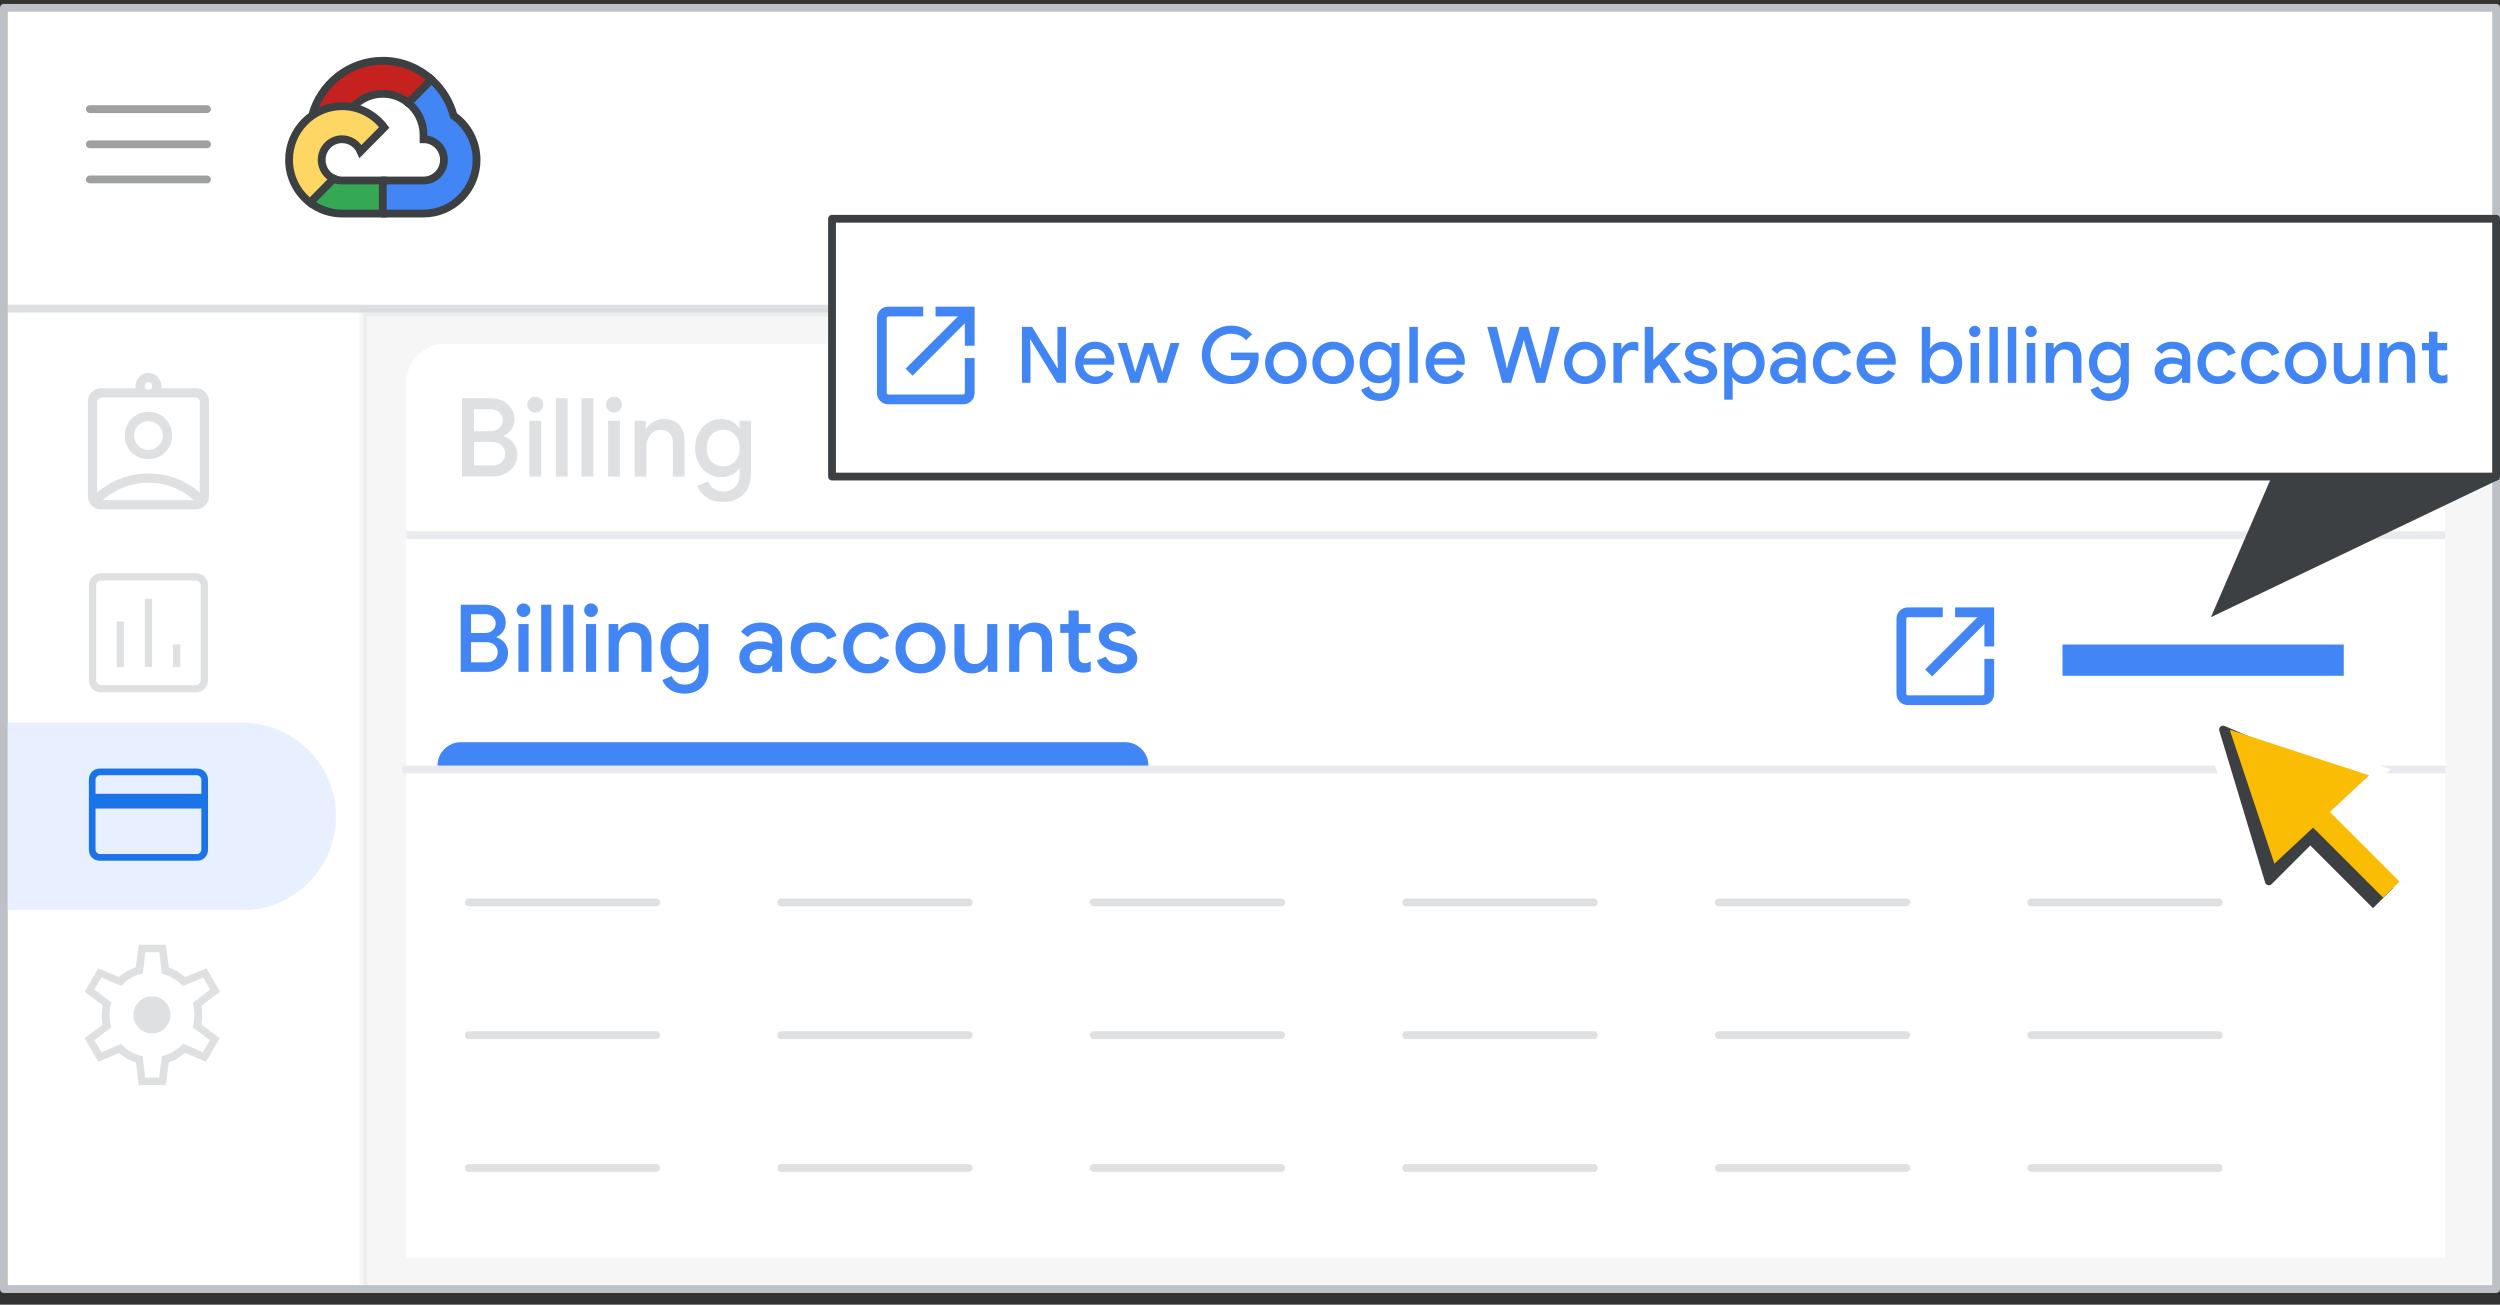 <?xml version="1.0" encoding="UTF-8"?>
<svg width="320px" height="167px" viewBox="0 0 320 167" version="1.1" xmlns="http://www.w3.org/2000/svg" xmlns:xlink="http://www.w3.org/1999/xlink">
    <rect x="0" y="0" width="320" height="167" fill="#333333" stroke="none"/>
    <title>partner-sales-console-new-billing-account copy</title>
    <g id="partner-sales-console-new-billing-account-copy" stroke="none" stroke-width="1" fill="none" fill-rule="evenodd">
        <rect id="background" fill="#FFFFFF" x="0.5" y="1" width="319" height="164"></rect>
        <rect id="grey-bg-copy" stroke="#3C4043" fill="#3C4043" opacity="0.05" stroke-linejoin="round" x="46.5" y="40" width="273" height="125"></rect>
        <path d="M57,44 L308,44 C310.761,44 313,46.239 313,49 L313,161 L313,161 L52,161 L52,49 C52,46.239 54.239,44 57,44 Z" id="grey-bg-copy-3" fill="#FFFFFF"></path>
        <rect id="border" stroke="#BDC1C6" stroke-linejoin="round" x="0.5" y="1" width="319" height="164"></rect>
        <g id="Logos/cloud" transform="translate(37, 7.778)" fill-rule="nonzero" stroke="#3C4043">
            <g id="Group" transform="translate(0, 0)">
                <path d="M15.275,5.403 L16.043,5.417 L18.132,3.302 L18.233,2.406 C16.574,0.91 14.391,0 12,0 C7.671,0 4.02,2.982 2.937,7.025 C3.166,6.866 3.652,6.985 3.652,6.985 L7.826,6.289 C7.826,6.289 8.043,5.93 8.148,5.953 C9.103,4.894 10.477,4.228 12,4.228 C13.239,4.228 14.379,4.67 15.275,5.403 Z" id="Path" fill="#C5221F"></path>
                <path d="M21.065,7.031 C20.581,5.218 19.58,3.619 18.232,2.405 L15.274,5.402 C16.458,6.371 17.217,7.854 17.217,9.514 L17.217,10.042 C18.656,10.042 19.826,11.227 19.826,12.685 C19.826,14.142 18.656,15.327 17.217,15.327 L12,15.327 L11.478,15.858 L11.478,19.03 L12,19.556 L17.217,19.556 C20.957,19.556 24,16.473 24,12.685 C24,10.342 22.837,8.271 21.065,7.031 Z" id="Path" fill="#4285F4"></path>
                <path d="M6.783,19.556 L11.996,19.556 L11.996,15.327 L6.783,15.327 C6.399,15.327 6.037,15.241 5.708,15.089 L4.957,15.323 L2.867,17.44 L2.684,18.155 C3.823,19.032 5.243,19.556 6.783,19.556 Z" id="Path" fill="#34A853"></path>
                <path d="M6.783,5.814 C3.043,5.814 0,8.896 0,12.685 C0,14.915 1.055,16.901 2.687,18.156 L5.712,15.092 C4.807,14.677 4.174,13.755 4.174,12.685 C4.174,11.227 5.344,10.042 6.783,10.042 C7.839,10.042 8.75,10.683 9.159,11.6 L12.184,8.536 C10.945,6.883 8.984,5.814 6.783,5.814 Z" id="Path" fill="#FDD663"></path>
            </g>
        </g>
        <g id="UI/menu-dark-grey" opacity="0.5" transform="translate(11.5, 13.5)" stroke="#3C4043" stroke-linecap="round" stroke-linejoin="round">
            <line x1="1.62630326e-16" y1="0.469" x2="15" y2="0.469" id="Line"></line>
            <line x1="1.62630326e-16" y1="4.969" x2="15" y2="4.969" id="Line"></line>
            <line x1="1.62630326e-16" y1="9.469" x2="15" y2="9.469" id="Line"></line>
        </g>
        <line x1="1.5" y1="39.5" x2="319.5" y2="39.5" id="add-title-text-line-copy-5" stroke="#BDC1C6" opacity="0.5" stroke-linecap="square"></line>
        <g id="blue-highlight" transform="translate(1, 92.5)" fill="#E8EFFE">
            <path d="M0,0 L30,0 C36.627,-1.21743675e-15 42,5.373 42,12 C42,18.627 36.627,24 30,24 L0,24 L0,24 L0,0 Z" id="Rectangle"></path>
        </g>
        <g id="assignment_ind_BASELINE_P900" transform="translate(11.5, 48)" fill="#DEE0E2" fill-rule="nonzero" stroke="#DEE0E2" stroke-width="0.5">
            <path d="M1.461,16.948 C1.039,16.948 0.69,16.81 0.414,16.534 C0.138,16.258 0,15.909 0,15.487 L0,3.409 C0,2.987 0.138,2.638 0.414,2.362 C0.69,2.086 1.039,1.948 1.461,1.948 L6.185,1.948 C6.023,1.461 6.08,1.015 6.356,0.609 C6.631,0.203 7.013,0 7.5,0 C7.987,0 8.369,0.203 8.644,0.609 C8.92,1.015 8.977,1.461 8.815,1.948 L13.539,1.948 C13.961,1.948 14.31,2.086 14.586,2.362 C14.862,2.638 15,2.987 15,3.409 L15,15.487 C15,15.909 14.862,16.258 14.586,16.534 C14.31,16.81 13.961,16.948 13.539,16.948 L1.461,16.948 Z M7.5,2.143 C7.711,2.143 7.886,2.074 8.024,1.935 C8.162,1.798 8.231,1.623 8.231,1.412 C8.231,1.201 8.162,1.027 8.024,0.888 C7.886,0.751 7.711,0.682 7.5,0.682 C7.289,0.682 7.115,0.751 6.977,0.888 C6.839,1.027 6.769,1.201 6.769,1.412 C6.769,1.623 6.839,1.798 6.977,1.935 C7.115,2.074 7.289,2.143 7.5,2.143 Z M0.682,15.633 C1.558,14.773 2.577,14.095 3.738,13.599 C4.899,13.105 6.153,12.857 7.5,12.857 C8.847,12.857 10.102,13.105 11.263,13.599 C12.423,14.095 13.442,14.773 14.318,15.633 L14.318,3.409 C14.318,3.214 14.237,3.036 14.075,2.873 C13.912,2.711 13.734,2.63 13.539,2.63 L1.461,2.63 C1.266,2.63 1.088,2.711 0.925,2.873 C0.763,3.036 0.682,3.214 0.682,3.409 L0.682,15.633 Z M7.5,10.519 C8.279,10.519 8.937,10.252 9.472,9.716 C10.008,9.18 10.276,8.523 10.276,7.744 C10.276,6.964 10.008,6.307 9.472,5.771 C8.937,5.235 8.279,4.968 7.5,4.968 C6.721,4.968 6.063,5.235 5.528,5.771 C4.992,6.307 4.724,6.964 4.724,7.744 C4.724,8.523 4.992,9.18 5.528,9.716 C6.063,10.252 6.721,10.519 7.5,10.519 Z M1.218,16.266 L13.782,16.266 C13.782,16.234 13.782,16.209 13.782,16.193 C13.782,16.177 13.782,16.153 13.782,16.12 C12.873,15.244 11.887,14.594 10.824,14.172 C9.761,13.75 8.653,13.539 7.5,13.539 C6.38,13.539 5.284,13.746 4.213,14.159 C3.141,14.574 2.143,15.211 1.218,16.071 C1.218,16.104 1.218,16.136 1.218,16.169 C1.218,16.201 1.218,16.234 1.218,16.266 Z M7.5,9.838 C6.932,9.838 6.441,9.631 6.027,9.216 C5.613,8.803 5.406,8.312 5.406,7.744 C5.406,7.175 5.613,6.684 6.027,6.271 C6.441,5.856 6.932,5.649 7.5,5.649 C8.068,5.649 8.559,5.856 8.973,6.271 C9.387,6.684 9.594,7.175 9.594,7.744 C9.594,8.312 9.387,8.803 8.973,9.216 C8.559,9.631 8.068,9.838 7.5,9.838 Z" id="Shape"></path>
        </g>
        <g id="settings_BASELINE_P900" transform="translate(11, 121.052)" fill="#DEE0E2" fill-rule="nonzero" stroke="#DEE0E2" stroke-width="0.25">
            <path d="M6.871,17.713 L6.515,14.862 C6.159,14.76 5.764,14.591 5.331,14.353 C4.899,14.116 4.538,13.861 4.25,13.59 L1.629,14.71 L0,11.859 L2.265,10.154 C2.231,9.951 2.201,9.739 2.175,9.518 C2.15,9.297 2.138,9.085 2.138,8.882 C2.138,8.695 2.15,8.496 2.175,8.284 C2.201,8.072 2.231,7.83 2.265,7.558 L0,5.853 L1.629,3.054 L4.225,4.148 C4.564,3.86 4.933,3.601 5.331,3.371 C5.73,3.143 6.116,2.969 6.49,2.85 L6.871,0 L10.129,0 L10.485,2.876 C10.926,3.028 11.312,3.202 11.643,3.397 C11.974,3.592 12.317,3.843 12.674,4.148 L15.371,3.054 L17,5.853 L14.633,7.635 C14.701,7.872 14.739,8.089 14.748,8.284 C14.756,8.479 14.76,8.67 14.76,8.856 C14.76,9.026 14.752,9.208 14.735,9.403 C14.718,9.598 14.684,9.84 14.633,10.129 L16.949,11.859 L15.32,14.71 L12.674,13.564 C12.317,13.87 11.961,14.128 11.605,14.34 C11.249,14.552 10.875,14.718 10.485,14.837 L10.129,17.713 L6.871,17.713 Z M8.449,11.096 C9.077,11.096 9.607,10.879 10.039,10.446 C10.472,10.014 10.689,9.484 10.689,8.856 C10.689,8.229 10.472,7.699 10.039,7.266 C9.607,6.833 9.077,6.617 8.449,6.617 C7.821,6.617 7.291,6.833 6.858,7.266 C6.426,7.699 6.21,8.229 6.21,8.856 C6.21,9.484 6.426,10.014 6.858,10.446 C7.291,10.879 7.821,11.096 8.449,11.096 Z M7.482,17 L9.467,17 L9.849,14.226 C10.358,14.09 10.812,13.908 11.211,13.678 C11.609,13.45 12.029,13.123 12.47,12.699 L15.015,13.793 L16.033,12.063 L13.793,10.383 C13.878,10.078 13.934,9.806 13.959,9.569 C13.984,9.331 13.997,9.094 13.997,8.856 C13.997,8.602 13.984,8.364 13.959,8.144 C13.934,7.923 13.878,7.669 13.793,7.38 L16.084,5.65 L15.066,3.919 L12.445,5.013 C12.156,4.691 11.753,4.377 11.236,4.072 C10.718,3.766 10.248,3.571 9.823,3.487 L9.518,0.713 L7.482,0.713 L7.177,3.461 C6.668,3.563 6.201,3.733 5.777,3.97 C5.353,4.208 4.92,4.547 4.479,4.988 L1.934,3.919 L0.916,5.65 L3.13,7.304 C3.045,7.524 2.986,7.77 2.952,8.042 C2.918,8.313 2.901,8.593 2.901,8.882 C2.901,9.136 2.918,9.391 2.952,9.645 C2.986,9.9 3.037,10.146 3.105,10.383 L0.916,12.063 L1.934,13.793 L4.454,12.725 C4.861,13.132 5.276,13.454 5.701,13.692 C6.125,13.929 6.608,14.116 7.151,14.251 L7.482,17 Z" id="Shape"></path>
        </g>
        <g id="credit_card_BASELINE_P900" transform="translate(11.5, 98.5)" fill="#1B73E8" fill-rule="nonzero" stroke="#1B73E8" stroke-width="0.25">
            <path d="M15,1.293 L15,10.259 C15,10.632 14.878,10.941 14.634,11.185 C14.389,11.43 14.08,11.552 13.707,11.552 L1.293,11.552 C0.92,11.552 0.611,11.43 0.366,11.185 C0.122,10.941 0,10.632 0,10.259 L0,1.293 C0,0.92 0.122,0.611 0.366,0.366 C0.611,0.122 0.92,0 1.293,0 L13.707,0 C14.08,0 14.389,0.122 14.634,0.366 C14.878,0.611 15,0.92 15,1.293 Z M0.603,3.233 L14.397,3.233 L14.397,1.293 C14.397,1.121 14.325,0.963 14.181,0.819 C14.037,0.675 13.879,0.603 13.707,0.603 L1.293,0.603 C1.121,0.603 0.963,0.675 0.819,0.819 C0.675,0.963 0.603,1.121 0.603,1.293 L0.603,3.233 Z M0.603,4.871 L0.603,10.259 C0.603,10.431 0.675,10.589 0.819,10.733 C0.963,10.876 1.121,10.948 1.293,10.948 L13.707,10.948 C13.879,10.948 14.037,10.876 14.181,10.733 C14.325,10.589 14.397,10.431 14.397,10.259 L14.397,4.871 L0.603,4.871 Z M0.603,10.948 C0.603,10.948 0.603,10.884 0.603,10.754 C0.603,10.625 0.603,10.46 0.603,10.259 L0.603,1.293 C0.603,1.092 0.603,0.927 0.603,0.797 C0.603,0.668 0.603,0.603 0.603,0.603 C0.603,0.603 0.603,0.668 0.603,0.797 C0.603,0.927 0.603,1.092 0.603,1.293 L0.603,10.259 C0.603,10.46 0.603,10.625 0.603,10.754 C0.603,10.884 0.603,10.948 0.603,10.948 Z" id="Shape"></path>
        </g>
        <g id="insert_chart_BASELINE_P900" transform="translate(11.5, 73.5)" fill="#DEE0E2" fill-rule="nonzero" stroke="#DEE0E2" stroke-width="0.25">
            <path d="M3.555,11.737 L4.237,11.737 L4.237,6.185 L3.555,6.185 L3.555,11.737 Z M7.159,11.737 L7.841,11.737 L7.841,3.263 L7.159,3.263 L7.159,11.737 Z M10.763,11.737 L11.445,11.737 L11.445,9.107 L10.763,9.107 L10.763,11.737 Z M1.461,15 C1.039,15 0.69,14.862 0.414,14.586 C0.138,14.31 0,13.961 0,13.539 L0,1.461 C0,1.039 0.138,0.69 0.414,0.414 C0.69,0.138 1.039,0 1.461,0 L13.539,0 C13.961,0 14.31,0.138 14.586,0.414 C14.862,0.69 15,1.039 15,1.461 L15,13.539 C15,13.961 14.862,14.31 14.586,14.586 C14.31,14.862 13.961,15 13.539,15 L1.461,15 Z M1.461,14.318 L13.539,14.318 C13.766,14.318 13.953,14.245 14.099,14.099 C14.245,13.953 14.318,13.766 14.318,13.539 L14.318,1.461 C14.318,1.234 14.245,1.047 14.099,0.901 C13.953,0.755 13.766,0.682 13.539,0.682 L1.461,0.682 C1.234,0.682 1.047,0.755 0.901,0.901 C0.755,1.047 0.682,1.234 0.682,1.461 L0.682,13.539 C0.682,13.766 0.755,13.953 0.901,14.099 C1.047,14.245 1.234,14.318 1.461,14.318 Z M0.682,14.318 C0.682,14.318 0.682,14.245 0.682,14.099 C0.682,13.953 0.682,13.766 0.682,13.539 L0.682,1.461 C0.682,1.234 0.682,1.047 0.682,0.901 C0.682,0.755 0.682,0.682 0.682,0.682 C0.682,0.682 0.682,0.755 0.682,0.901 C0.682,1.047 0.682,1.234 0.682,1.461 L0.682,13.539 C0.682,13.766 0.682,13.953 0.682,14.099 C0.682,14.245 0.682,14.318 0.682,14.318 Z" id="Shape"></path>
        </g>
        <g id="Billing" transform="translate(59.134, 50.78)" fill="#DEE0E2" fill-rule="nonzero">
            <path d="M0,0.196 L3.752,0.196 C4.284,0.196 4.779,0.313 5.236,0.546 C5.693,0.779 6.055,1.099 6.321,1.505 C6.587,1.911 6.72,2.361 6.72,2.856 C6.72,3.351 6.596,3.782 6.349,4.151 C6.102,4.52 5.773,4.802 5.362,4.998 L5.362,5.068 C5.885,5.245 6.3,5.539 6.608,5.95 C6.916,6.361 7.07,6.846 7.07,7.406 C7.07,7.957 6.928,8.444 6.643,8.869 C6.358,9.294 5.976,9.625 5.495,9.863 C5.014,10.101 4.489,10.22 3.92,10.22 L0,10.22 L0,0.196 Z M3.682,4.41 C4.149,4.41 4.522,4.268 4.802,3.983 C5.082,3.698 5.222,3.369 5.222,2.996 C5.222,2.623 5.084,2.298 4.809,2.023 C4.534,1.748 4.177,1.61 3.738,1.61 L1.54,1.61 L1.54,4.41 L3.682,4.41 Z M3.92,8.792 C4.405,8.792 4.795,8.645 5.089,8.351 C5.383,8.057 5.53,7.705 5.53,7.294 C5.53,6.883 5.378,6.529 5.075,6.23 C4.772,5.931 4.368,5.782 3.864,5.782 L1.54,5.782 L1.54,8.792 L3.92,8.792 Z" id="Shape"></path>
            <path d="M9.38,2.03 C9.1,2.03 8.86,1.93 8.659,1.729 C8.458,1.528 8.358,1.288 8.358,1.008 C8.358,0.728 8.458,0.49 8.659,0.294 C8.86,0.098 9.1,0 9.38,0 C9.66,0 9.9,0.098 10.101,0.294 C10.302,0.49 10.402,0.728 10.402,1.008 C10.402,1.288 10.302,1.528 10.101,1.729 C9.9,1.93 9.66,2.03 9.38,2.03 Z M8.624,3.08 L10.136,3.08 L10.136,10.22 L8.624,10.22 L8.624,3.08 Z" id="Shape"></path>
            <polygon id="Path" points="12.012 0.196 13.524 0.196 13.524 10.22 12.012 10.22"></polygon>
            <polygon id="Path" points="15.302 0.196 16.814 0.196 16.814 10.22 15.302 10.22"></polygon>
            <path d="M19.46,2.03 C19.18,2.03 18.94,1.93 18.739,1.729 C18.538,1.528 18.438,1.288 18.438,1.008 C18.438,0.728 18.538,0.49 18.739,0.294 C18.94,0.098 19.18,0 19.46,0 C19.74,0 19.98,0.098 20.181,0.294 C20.382,0.49 20.482,0.728 20.482,1.008 C20.482,1.288 20.382,1.528 20.181,1.729 C19.98,1.93 19.74,2.03 19.46,2.03 Z M18.704,3.08 L20.216,3.08 L20.216,10.22 L18.704,10.22 L18.704,3.08 Z" id="Shape"></path>
            <path d="M22.092,3.08 L23.52,3.08 L23.52,4.06 L23.604,4.06 C23.809,3.705 24.117,3.416 24.528,3.192 C24.939,2.968 25.382,2.856 25.858,2.856 C26.717,2.856 27.37,3.11 27.818,3.619 C28.266,4.128 28.49,4.825 28.49,5.712 L28.49,10.22 L26.992,10.22 L26.992,5.908 C26.992,5.348 26.852,4.93 26.572,4.655 C26.292,4.38 25.909,4.242 25.424,4.242 C25.069,4.242 24.754,4.34 24.479,4.536 C24.204,4.732 23.989,4.993 23.835,5.32 C23.681,5.647 23.604,6.001 23.604,6.384 L23.604,10.22 L22.092,10.22 L22.092,3.08 Z" id="Path"></path>
            <path d="M33.432,13.468 C32.564,13.468 31.843,13.27 31.269,12.873 C30.695,12.476 30.31,11.998 30.114,11.438 L31.514,10.85 C31.663,11.233 31.908,11.541 32.249,11.774 C32.59,12.007 32.984,12.124 33.432,12.124 C34.095,12.124 34.613,11.928 34.986,11.536 C35.359,11.144 35.546,10.589 35.546,9.87 L35.546,9.184 L35.462,9.184 C35.229,9.529 34.916,9.8 34.524,9.996 C34.132,10.192 33.684,10.29 33.18,10.29 C32.573,10.29 32.016,10.136 31.507,9.828 C30.998,9.52 30.592,9.084 30.289,8.519 C29.986,7.954 29.834,7.308 29.834,6.58 C29.834,5.852 29.986,5.206 30.289,4.641 C30.592,4.076 30.998,3.638 31.507,3.325 C32.016,3.012 32.573,2.856 33.18,2.856 C33.675,2.856 34.12,2.956 34.517,3.157 C34.914,3.358 35.229,3.631 35.462,3.976 L35.546,3.976 L35.546,3.08 L36.988,3.08 L36.988,9.842 C36.988,10.607 36.839,11.263 36.54,11.809 C36.241,12.355 35.824,12.768 35.287,13.048 C34.75,13.328 34.132,13.468 33.432,13.468 Z M33.446,8.918 C33.829,8.918 34.179,8.825 34.496,8.638 C34.813,8.451 35.068,8.183 35.259,7.833 C35.45,7.483 35.546,7.065 35.546,6.58 C35.546,6.085 35.45,5.661 35.259,5.306 C35.068,4.951 34.813,4.683 34.496,4.501 C34.179,4.319 33.829,4.228 33.446,4.228 C33.063,4.228 32.711,4.319 32.389,4.501 C32.067,4.683 31.81,4.951 31.619,5.306 C31.428,5.661 31.332,6.085 31.332,6.58 C31.332,7.065 31.428,7.485 31.619,7.84 C31.81,8.195 32.067,8.463 32.389,8.645 C32.711,8.827 33.063,8.918 33.446,8.918 Z" id="Shape"></path>
        </g>
        <line x1="52.5" y1="68.5" x2="312.5" y2="68.5" id="add-title-text-line-copy-5" stroke="#E8EAED" stroke-linecap="square"></line>
        <line x1="52" y1="98.5" x2="312.5" y2="98.5" id="add-title-text-line-copy-5" stroke="#E8EAED" stroke-linecap="square"></line>
        <g id="Billing-accounts" transform="translate(58.972, 77.24)" fill="#4285F4" fill-rule="nonzero">
            <path d="M4.54747351e-13,0.168 L3.216,0.168 C3.672,0.168 4.096,0.268 4.488,0.468 C4.88,0.668 5.19,0.942 5.418,1.29 C5.646,1.638 5.76,2.024 5.76,2.448 C5.76,2.872 5.654,3.242 5.442,3.558 C5.23,3.874 4.948,4.116 4.596,4.284 L4.596,4.344 C5.044,4.496 5.4,4.748 5.664,5.1 C5.928,5.452 6.06,5.868 6.06,6.348 C6.06,6.82 5.938,7.238 5.694,7.602 C5.45,7.966 5.122,8.25 4.71,8.454 C4.298,8.658 3.848,8.76 3.36,8.76 L4.54747351e-13,8.76 L4.54747351e-13,0.168 Z M3.156,3.78 C3.556,3.78 3.876,3.658 4.116,3.414 C4.356,3.17 4.476,2.888 4.476,2.568 C4.476,2.248 4.358,1.97 4.122,1.734 C3.886,1.498 3.58,1.38 3.204,1.38 L1.32,1.38 L1.32,3.78 L3.156,3.78 Z M3.36,7.536 C3.776,7.536 4.11,7.41 4.362,7.158 C4.614,6.906 4.74,6.604 4.74,6.252 C4.74,5.9 4.61,5.596 4.35,5.34 C4.09,5.084 3.744,4.956 3.312,4.956 L1.32,4.956 L1.32,7.536 L3.36,7.536 Z" id="Shape"></path>
            <path d="M8.04,1.74 C7.8,1.74 7.594,1.654 7.422,1.482 C7.25,1.31 7.164,1.104 7.164,0.864 C7.164,0.624 7.25,0.42 7.422,0.252 C7.594,0.084 7.8,0 8.04,0 C8.28,0 8.486,0.084 8.658,0.252 C8.83,0.42 8.916,0.624 8.916,0.864 C8.916,1.104 8.83,1.31 8.658,1.482 C8.486,1.654 8.28,1.74 8.04,1.74 Z M7.392,2.64 L8.688,2.64 L8.688,8.76 L7.392,8.76 L7.392,2.64 Z" id="Shape"></path>
            <polygon id="Path" points="10.296 0.168 11.592 0.168 11.592 8.76 10.296 8.76"></polygon>
            <polygon id="Path" points="13.116 0.168 14.412 0.168 14.412 8.76 13.116 8.76"></polygon>
            <path d="M16.68,1.74 C16.44,1.74 16.234,1.654 16.062,1.482 C15.89,1.31 15.804,1.104 15.804,0.864 C15.804,0.624 15.89,0.42 16.062,0.252 C16.234,0.084 16.44,0 16.68,0 C16.92,0 17.126,0.084 17.298,0.252 C17.47,0.42 17.556,0.624 17.556,0.864 C17.556,1.104 17.47,1.31 17.298,1.482 C17.126,1.654 16.92,1.74 16.68,1.74 Z M16.032,2.64 L17.328,2.64 L17.328,8.76 L16.032,8.76 L16.032,2.64 Z" id="Shape"></path>
            <path d="M18.936,2.64 L20.16,2.64 L20.16,3.48 L20.232,3.48 C20.408,3.176 20.672,2.928 21.024,2.736 C21.376,2.544 21.756,2.448 22.164,2.448 C22.9,2.448 23.46,2.666 23.844,3.102 C24.228,3.538 24.42,4.136 24.42,4.896 L24.42,8.76 L23.136,8.76 L23.136,5.064 C23.136,4.584 23.016,4.226 22.776,3.99 C22.536,3.754 22.208,3.636 21.792,3.636 C21.488,3.636 21.218,3.72 20.982,3.888 C20.746,4.056 20.562,4.28 20.43,4.56 C20.298,4.84 20.232,5.144 20.232,5.472 L20.232,8.76 L18.936,8.76 L18.936,2.64 Z" id="Path"></path>
            <path d="M28.656,11.544 C27.912,11.544 27.294,11.374 26.802,11.034 C26.31,10.694 25.98,10.284 25.812,9.804 L27.012,9.3 C27.14,9.628 27.35,9.892 27.642,10.092 C27.934,10.292 28.272,10.392 28.656,10.392 C29.224,10.392 29.668,10.224 29.988,9.888 C30.308,9.552 30.468,9.076 30.468,8.46 L30.468,7.872 L30.396,7.872 C30.196,8.168 29.928,8.4 29.592,8.568 C29.256,8.736 28.872,8.82 28.44,8.82 C27.92,8.82 27.442,8.688 27.006,8.424 C26.57,8.16 26.222,7.786 25.962,7.302 C25.702,6.818 25.572,6.264 25.572,5.64 C25.572,5.016 25.702,4.462 25.962,3.978 C26.222,3.494 26.57,3.118 27.006,2.85 C27.442,2.582 27.92,2.448 28.44,2.448 C28.864,2.448 29.246,2.534 29.586,2.706 C29.926,2.878 30.196,3.112 30.396,3.408 L30.468,3.408 L30.468,2.64 L31.704,2.64 L31.704,8.436 C31.704,9.092 31.576,9.654 31.32,10.122 C31.064,10.59 30.706,10.944 30.246,11.184 C29.786,11.424 29.256,11.544 28.656,11.544 Z M28.668,7.644 C28.996,7.644 29.296,7.564 29.568,7.404 C29.84,7.244 30.058,7.014 30.222,6.714 C30.386,6.414 30.468,6.056 30.468,5.64 C30.468,5.216 30.386,4.852 30.222,4.548 C30.058,4.244 29.84,4.014 29.568,3.858 C29.296,3.702 28.996,3.624 28.668,3.624 C28.34,3.624 28.038,3.702 27.762,3.858 C27.486,4.014 27.266,4.244 27.102,4.548 C26.938,4.852 26.856,5.216 26.856,5.64 C26.856,6.056 26.938,6.416 27.102,6.72 C27.266,7.024 27.486,7.254 27.762,7.41 C28.038,7.566 28.34,7.644 28.668,7.644 Z" id="Shape"></path>
            <path d="M37.932,8.952 C37.492,8.952 37.1,8.866 36.756,8.694 C36.412,8.522 36.144,8.28 35.952,7.968 C35.76,7.656 35.664,7.3 35.664,6.9 C35.664,6.476 35.776,6.11 36,5.802 C36.224,5.494 36.528,5.258 36.912,5.094 C37.296,4.93 37.724,4.848 38.196,4.848 C38.556,4.848 38.882,4.882 39.174,4.95 C39.466,5.018 39.7,5.096 39.876,5.184 L39.876,4.86 C39.876,4.468 39.732,4.15 39.444,3.906 C39.156,3.662 38.784,3.54 38.328,3.54 C38.016,3.54 37.72,3.61 37.44,3.75 C37.16,3.89 36.936,4.08 36.768,4.32 L35.88,3.636 C36.144,3.26 36.494,2.968 36.93,2.76 C37.366,2.552 37.844,2.448 38.364,2.448 C39.244,2.448 39.926,2.666 40.41,3.102 C40.894,3.538 41.136,4.148 41.136,4.932 L41.136,8.76 L39.876,8.76 L39.876,8.004 L39.804,8.004 C39.628,8.276 39.376,8.502 39.048,8.682 C38.72,8.862 38.348,8.952 37.932,8.952 Z M38.16,7.896 C38.48,7.896 38.772,7.818 39.036,7.662 C39.3,7.506 39.506,7.296 39.654,7.032 C39.802,6.768 39.876,6.484 39.876,6.18 C39.684,6.068 39.464,5.98 39.216,5.916 C38.968,5.852 38.708,5.82 38.436,5.82 C37.932,5.82 37.562,5.92 37.326,6.12 C37.09,6.32 36.972,6.584 36.972,6.912 C36.972,7.2 37.08,7.436 37.296,7.62 C37.512,7.804 37.8,7.896 38.16,7.896 Z" id="Shape"></path>
            <path d="M45.396,8.952 C44.788,8.952 44.244,8.812 43.764,8.532 C43.284,8.252 42.91,7.866 42.642,7.374 C42.374,6.882 42.24,6.324 42.24,5.7 C42.24,5.076 42.374,4.518 42.642,4.026 C42.91,3.534 43.284,3.148 43.764,2.868 C44.244,2.588 44.788,2.448 45.396,2.448 C46.068,2.448 46.638,2.598 47.106,2.898 C47.574,3.198 47.912,3.612 48.12,4.14 L46.944,4.62 C46.656,3.964 46.132,3.636 45.372,3.636 C45.036,3.636 44.726,3.722 44.442,3.894 C44.158,4.066 43.934,4.308 43.77,4.62 C43.606,4.932 43.524,5.292 43.524,5.7 C43.524,6.108 43.606,6.468 43.77,6.78 C43.934,7.092 44.158,7.334 44.442,7.506 C44.726,7.678 45.036,7.764 45.372,7.764 C45.756,7.764 46.086,7.678 46.362,7.506 C46.638,7.334 46.852,7.084 47.004,6.756 L48.168,7.26 C47.928,7.78 47.572,8.192 47.1,8.496 C46.628,8.8 46.06,8.952 45.396,8.952 Z" id="Path"></path>
            <path d="M52.104,8.952 C51.496,8.952 50.952,8.812 50.472,8.532 C49.992,8.252 49.618,7.866 49.35,7.374 C49.082,6.882 48.948,6.324 48.948,5.7 C48.948,5.076 49.082,4.518 49.35,4.026 C49.618,3.534 49.992,3.148 50.472,2.868 C50.952,2.588 51.496,2.448 52.104,2.448 C52.776,2.448 53.346,2.598 53.814,2.898 C54.282,3.198 54.62,3.612 54.828,4.14 L53.652,4.62 C53.364,3.964 52.84,3.636 52.08,3.636 C51.744,3.636 51.434,3.722 51.15,3.894 C50.866,4.066 50.642,4.308 50.478,4.62 C50.314,4.932 50.232,5.292 50.232,5.7 C50.232,6.108 50.314,6.468 50.478,6.78 C50.642,7.092 50.866,7.334 51.15,7.506 C51.434,7.678 51.744,7.764 52.08,7.764 C52.464,7.764 52.794,7.678 53.07,7.506 C53.346,7.334 53.56,7.084 53.712,6.756 L54.876,7.26 C54.636,7.78 54.28,8.192 53.808,8.496 C53.336,8.8 52.768,8.952 52.104,8.952 Z" id="Path"></path>
            <path d="M58.86,8.952 C58.244,8.952 57.692,8.81 57.204,8.526 C56.716,8.242 56.336,7.852 56.064,7.356 C55.792,6.86 55.656,6.308 55.656,5.7 C55.656,5.092 55.792,4.54 56.064,4.044 C56.336,3.548 56.716,3.158 57.204,2.874 C57.692,2.59 58.244,2.448 58.86,2.448 C59.468,2.448 60.016,2.592 60.504,2.88 C60.992,3.168 61.372,3.56 61.644,4.056 C61.916,4.552 62.052,5.1 62.052,5.7 C62.052,6.308 61.916,6.86 61.644,7.356 C61.372,7.852 60.994,8.242 60.51,8.526 C60.026,8.81 59.476,8.952 58.86,8.952 Z M58.86,7.764 C59.204,7.764 59.52,7.68 59.808,7.512 C60.096,7.344 60.328,7.104 60.504,6.792 C60.68,6.48 60.768,6.116 60.768,5.7 C60.768,5.284 60.68,4.92 60.504,4.608 C60.328,4.296 60.096,4.056 59.808,3.888 C59.52,3.72 59.204,3.636 58.86,3.636 C58.516,3.636 58.198,3.72 57.906,3.888 C57.614,4.056 57.38,4.296 57.204,4.608 C57.028,4.92 56.94,5.284 56.94,5.7 C56.94,6.116 57.028,6.48 57.204,6.792 C57.38,7.104 57.614,7.344 57.906,7.512 C58.198,7.68 58.516,7.764 58.86,7.764 Z" id="Shape"></path>
            <path d="M65.46,8.952 C64.724,8.952 64.162,8.73 63.774,8.286 C63.386,7.842 63.192,7.224 63.192,6.432 L63.192,2.64 L64.488,2.64 L64.488,6.252 C64.488,6.748 64.604,7.124 64.836,7.38 C65.068,7.636 65.38,7.764 65.772,7.764 C66.092,7.764 66.376,7.68 66.624,7.512 C66.872,7.344 67.062,7.12 67.194,6.84 C67.326,6.56 67.392,6.256 67.392,5.928 L67.392,2.64 L68.676,2.64 L68.676,8.76 L67.464,8.76 L67.464,7.932 L67.392,7.932 C67.216,8.228 66.952,8.472 66.6,8.664 C66.248,8.856 65.868,8.952 65.46,8.952 Z" id="Path"></path>
            <path d="M70.2,2.64 L71.424,2.64 L71.424,3.48 L71.496,3.48 C71.672,3.176 71.936,2.928 72.288,2.736 C72.64,2.544 73.02,2.448 73.428,2.448 C74.164,2.448 74.724,2.666 75.108,3.102 C75.492,3.538 75.684,4.136 75.684,4.896 L75.684,8.76 L74.4,8.76 L74.4,5.064 C74.4,4.584 74.28,4.226 74.04,3.99 C73.8,3.754 73.472,3.636 73.056,3.636 C72.752,3.636 72.482,3.72 72.246,3.888 C72.01,4.056 71.826,4.28 71.694,4.56 C71.562,4.84 71.496,5.144 71.496,5.472 L71.496,8.76 L70.2,8.76 L70.2,2.64 Z" id="Path"></path>
            <path d="M79.668,8.856 C79.396,8.856 79.142,8.814 78.906,8.73 C78.67,8.646 78.476,8.528 78.324,8.376 C77.98,8.048 77.808,7.584 77.808,6.984 L77.808,3.768 L76.74,3.768 L76.74,2.64 L77.808,2.64 L77.808,0.912 L79.104,0.912 L79.104,2.64 L80.604,2.64 L80.604,3.768 L79.104,3.768 L79.104,6.708 C79.104,7.044 79.168,7.28 79.296,7.416 C79.432,7.568 79.64,7.644 79.92,7.644 C80.064,7.644 80.188,7.626 80.292,7.59 C80.396,7.554 80.512,7.496 80.64,7.416 L80.64,8.676 C80.368,8.796 80.044,8.856 79.668,8.856 Z" id="Path"></path>
            <path d="M84.096,8.952 C83.4,8.952 82.826,8.8 82.374,8.496 C81.922,8.192 81.604,7.796 81.42,7.308 L82.584,6.804 C82.728,7.132 82.932,7.382 83.196,7.554 C83.46,7.726 83.76,7.812 84.096,7.812 C84.44,7.812 84.728,7.75 84.96,7.626 C85.192,7.502 85.308,7.316 85.308,7.068 C85.308,6.844 85.21,6.666 85.014,6.534 C84.818,6.402 84.512,6.288 84.096,6.192 L83.364,6.024 C82.876,5.904 82.472,5.692 82.152,5.388 C81.832,5.084 81.672,4.7 81.672,4.236 C81.672,3.884 81.778,3.572 81.99,3.3 C82.202,3.028 82.486,2.818 82.842,2.67 C83.198,2.522 83.588,2.448 84.012,2.448 C84.588,2.448 85.09,2.56 85.518,2.784 C85.946,3.008 86.256,3.336 86.448,3.768 L85.332,4.272 C85.084,3.784 84.648,3.54 84.024,3.54 C83.72,3.54 83.466,3.604 83.262,3.732 C83.058,3.86 82.956,4.02 82.956,4.212 C82.956,4.572 83.268,4.832 83.892,4.992 L84.78,5.208 C85.38,5.36 85.834,5.588 86.142,5.892 C86.45,6.196 86.604,6.572 86.604,7.02 C86.604,7.404 86.494,7.742 86.274,8.034 C86.054,8.326 85.752,8.552 85.368,8.712 C84.984,8.872 84.56,8.952 84.096,8.952 Z" id="Path"></path>
        </g>
        <path d="M59,95 L144,95 C145.657,95 147,96.343 147,98 L147,98 L147,98 L56,98 C56,96.343 57.343,95 59,95 Z" id="Rectangle" fill="#4285F4"></path>
        <g id="Group" transform="translate(60, 115)" opacity="0.5" stroke="#BDC1C6" stroke-linecap="round">
            <line x1="-2.52575738e-14" y1="0.5" x2="24" y2="0.5" id="add-title-text-line-copy-2"></line>
            <line x1="40" y1="0.5" x2="64" y2="0.5" id="add-title-text-line-copy-2"></line>
            <line x1="80" y1="0.5" x2="104" y2="0.5" id="add-title-text-line-copy-2"></line>
            <line x1="120" y1="0.5" x2="144" y2="0.5" id="add-title-text-line-copy-2"></line>
            <line x1="160" y1="0.5" x2="184" y2="0.5" id="add-title-text-line-copy-2"></line>
            <line x1="200" y1="0.5" x2="224" y2="0.5" id="add-title-text-line-copy-2"></line>
        </g>
        <g id="Group" transform="translate(60, 132)" opacity="0.5" stroke="#BDC1C6" stroke-linecap="round">
            <line x1="-2.52575738e-14" y1="0.5" x2="24" y2="0.5" id="add-title-text-line-copy-2"></line>
            <line x1="40" y1="0.5" x2="64" y2="0.5" id="add-title-text-line-copy-2"></line>
            <line x1="80" y1="0.5" x2="104" y2="0.5" id="add-title-text-line-copy-2"></line>
            <line x1="120" y1="0.5" x2="144" y2="0.5" id="add-title-text-line-copy-2"></line>
            <line x1="160" y1="0.5" x2="184" y2="0.5" id="add-title-text-line-copy-2"></line>
            <line x1="200" y1="0.5" x2="224" y2="0.5" id="add-title-text-line-copy-2"></line>
        </g>
        <g id="Group" transform="translate(60, 149)" opacity="0.5" stroke="#BDC1C6" stroke-linecap="round">
            <line x1="-2.52575738e-14" y1="0.5" x2="24" y2="0.5" id="add-title-text-line-copy-2"></line>
            <line x1="40" y1="0.5" x2="64" y2="0.5" id="add-title-text-line-copy-2"></line>
            <line x1="80" y1="0.5" x2="104" y2="0.5" id="add-title-text-line-copy-2"></line>
            <line x1="120" y1="0.5" x2="144" y2="0.5" id="add-title-text-line-copy-2"></line>
            <line x1="160" y1="0.5" x2="184" y2="0.5" id="add-title-text-line-copy-2"></line>
            <line x1="200" y1="0.5" x2="224" y2="0.5" id="add-title-text-line-copy-2"></line>
        </g>
        <g id="UI/arrow" transform="translate(273.103, 82.227)" fill-rule="nonzero">
            <g id="Group" fill="#FFFFFF" transform="translate(20.928, 20.928) rotate(-45) translate(-20.928, -20.928) translate(9.159, 3.1)">
                <g id="Group-3" transform="translate(0, 0)">
                    <polygon id="Triangle" stroke="#FFFFFF" stroke-linejoin="round" points="12.01 0 19.8 20.406 14.931 15.985 11.685 23.467 0 23.467"></polygon>
                    <polygon id="Triangle" points="12.5 0.474 23.537 22.993 3.004 22.221"></polygon>
                </g>
                <g id="Group-2" transform="translate(7.26, 21.796)">
                    <polygon id="Rectangle" points="0.519 0.085 8.358 8.33703477e-14 8.8 13.859 0 13.859"></polygon>
                </g>
            </g>
            <g id="Group-5-2" transform="translate(4.664, 4.74)">
                <g id="Group" transform="translate(17.114, 17.114) rotate(-45) translate(-17.114, -17.114) translate(7.78, 2.245)">
                    <polygon id="Triangle" stroke="#3C4043" fill="#3C4043" stroke-linejoin="round" points="9.593 0 15.816 15.556 11.927 12.186 9.334 17.89 0 17.89"></polygon>
                    <g id="Group-2" transform="translate(7, 16.014)">
                        <polygon id="Rectangle" fill="#3C4043" points="1.80547383e-11 1.388 3.267 1.319 3.667 13.724 -1.14634228e-12 13.724"></polygon>
                        <rect id="Rectangle" fill="#FBBC04" x="1.867" y="8.33703477e-14" width="2.933" height="13.703"></rect>
                    </g>
                    <polygon id="Triangle" fill="#FBBC04" points="10.181 0.623 18.668 17.371 2.101 16.784"></polygon>
                </g>
            </g>
        </g>
        <rect id="Rectangle" stroke="#3C4043" fill="#FFFFFF" stroke-linejoin="round" x="106.5" y="28" width="213" height="33"></rect>
        <g id="New-Google-Workspace" transform="translate(130.81, 41.68)" fill="#4285F4" fill-rule="nonzero">
            <polygon id="Path" points="0 0.16 1.3 0.16 4.54 5.42 4.6 5.42 4.54 4.04 4.54 0.16 5.63 0.16 5.63 7.32 4.49 7.32 1.09 1.79 1.03 1.79 1.09 3.17 1.09 7.32 0 7.32"></polygon>
            <path d="M9.4,7.48 C8.907,7.48 8.462,7.363 8.065,7.13 C7.668,6.897 7.358,6.575 7.135,6.165 C6.912,5.755 6.8,5.293 6.8,4.78 C6.8,4.293 6.908,3.842 7.125,3.425 C7.342,3.008 7.643,2.677 8.03,2.43 C8.417,2.183 8.853,2.06 9.34,2.06 C9.853,2.06 10.297,2.172 10.67,2.395 C11.043,2.618 11.328,2.927 11.525,3.32 C11.722,3.713 11.82,4.16 11.82,4.66 C11.82,4.793 11.813,4.907 11.8,5 L7.86,5 C7.907,5.487 8.08,5.862 8.38,6.125 C8.68,6.388 9.03,6.52 9.43,6.52 C9.757,6.52 10.037,6.445 10.27,6.295 C10.503,6.145 10.69,5.947 10.83,5.7 L11.72,6.13 C11.487,6.55 11.177,6.88 10.79,7.12 C10.403,7.36 9.94,7.48 9.4,7.48 Z M10.75,4.19 C10.737,4.003 10.677,3.817 10.57,3.63 C10.463,3.443 10.308,3.288 10.105,3.165 C9.902,3.042 9.65,2.98 9.35,2.98 C8.99,2.98 8.685,3.09 8.435,3.31 C8.185,3.53 8.013,3.823 7.92,4.19 L10.75,4.19 Z" id="Shape"></path>
            <polygon id="Path" points="12.26 2.22 13.43 2.22 14.48 5.89 14.52 5.89 15.67 2.22 16.78 2.22 17.93 5.89 17.97 5.89 19.02 2.22 20.17 2.22 18.53 7.32 17.4 7.32 16.22 3.63 16.18 3.63 15.01 7.32 13.89 7.32"></polygon>
            <path d="M26.77,7.48 C26.09,7.48 25.463,7.317 24.89,6.99 C24.317,6.663 23.862,6.215 23.525,5.645 C23.188,5.075 23.02,4.44 23.02,3.74 C23.02,3.04 23.188,2.405 23.525,1.835 C23.862,1.265 24.317,0.817 24.89,0.49 C25.463,0.163 26.09,0 26.77,0 C27.317,0 27.82,0.097 28.28,0.29 C28.74,0.483 29.13,0.753 29.45,1.1 L28.69,1.86 C28.203,1.313 27.563,1.04 26.77,1.04 C26.303,1.04 25.867,1.152 25.46,1.375 C25.053,1.598 24.73,1.917 24.49,2.33 C24.25,2.743 24.13,3.213 24.13,3.74 C24.13,4.273 24.252,4.745 24.495,5.155 C24.738,5.565 25.062,5.882 25.465,6.105 C25.868,6.328 26.307,6.44 26.78,6.44 C27.533,6.44 28.147,6.203 28.62,5.73 C28.773,5.583 28.902,5.397 29.005,5.17 C29.108,4.943 29.18,4.693 29.22,4.42 L26.76,4.42 L26.76,3.45 L30.24,3.45 C30.28,3.677 30.3,3.87 30.3,4.03 C30.3,4.483 30.228,4.915 30.085,5.325 C29.942,5.735 29.72,6.097 29.42,6.41 C29.1,6.757 28.717,7.022 28.27,7.205 C27.823,7.388 27.323,7.48 26.77,7.48 Z" id="Path"></path>
            <path d="M33.79,7.48 C33.277,7.48 32.817,7.362 32.41,7.125 C32.003,6.888 31.687,6.563 31.46,6.15 C31.233,5.737 31.12,5.277 31.12,4.77 C31.12,4.263 31.233,3.803 31.46,3.39 C31.687,2.977 32.003,2.652 32.41,2.415 C32.817,2.178 33.277,2.06 33.79,2.06 C34.297,2.06 34.753,2.18 35.16,2.42 C35.567,2.66 35.883,2.987 36.11,3.4 C36.337,3.813 36.45,4.27 36.45,4.77 C36.45,5.277 36.337,5.737 36.11,6.15 C35.883,6.563 35.568,6.888 35.165,7.125 C34.762,7.362 34.303,7.48 33.79,7.48 Z M33.79,6.49 C34.077,6.49 34.34,6.42 34.58,6.28 C34.82,6.14 35.013,5.94 35.16,5.68 C35.307,5.42 35.38,5.117 35.38,4.77 C35.38,4.423 35.307,4.12 35.16,3.86 C35.013,3.6 34.82,3.4 34.58,3.26 C34.34,3.12 34.077,3.05 33.79,3.05 C33.503,3.05 33.238,3.12 32.995,3.26 C32.752,3.4 32.557,3.6 32.41,3.86 C32.263,4.12 32.19,4.423 32.19,4.77 C32.19,5.117 32.263,5.42 32.41,5.68 C32.557,5.94 32.752,6.14 32.995,6.28 C33.238,6.42 33.503,6.49 33.79,6.49 Z" id="Shape"></path>
            <path d="M39.84,7.48 C39.327,7.48 38.867,7.362 38.46,7.125 C38.053,6.888 37.737,6.563 37.51,6.15 C37.283,5.737 37.17,5.277 37.17,4.77 C37.17,4.263 37.283,3.803 37.51,3.39 C37.737,2.977 38.053,2.652 38.46,2.415 C38.867,2.178 39.327,2.06 39.84,2.06 C40.347,2.06 40.803,2.18 41.21,2.42 C41.617,2.66 41.933,2.987 42.16,3.4 C42.387,3.813 42.5,4.27 42.5,4.77 C42.5,5.277 42.387,5.737 42.16,6.15 C41.933,6.563 41.618,6.888 41.215,7.125 C40.812,7.362 40.353,7.48 39.84,7.48 Z M39.84,6.49 C40.127,6.49 40.39,6.42 40.63,6.28 C40.87,6.14 41.063,5.94 41.21,5.68 C41.357,5.42 41.43,5.117 41.43,4.77 C41.43,4.423 41.357,4.12 41.21,3.86 C41.063,3.6 40.87,3.4 40.63,3.26 C40.39,3.12 40.127,3.05 39.84,3.05 C39.553,3.05 39.288,3.12 39.045,3.26 C38.802,3.4 38.607,3.6 38.46,3.86 C38.313,4.12 38.24,4.423 38.24,4.77 C38.24,5.117 38.313,5.42 38.46,5.68 C38.607,5.94 38.802,6.14 39.045,6.28 C39.288,6.42 39.553,6.49 39.84,6.49 Z" id="Shape"></path>
            <path d="M45.79,9.64 C45.17,9.64 44.655,9.498 44.245,9.215 C43.835,8.932 43.56,8.59 43.42,8.19 L44.42,7.77 C44.527,8.043 44.702,8.263 44.945,8.43 C45.188,8.597 45.47,8.68 45.79,8.68 C46.263,8.68 46.633,8.54 46.9,8.26 C47.167,7.98 47.3,7.583 47.3,7.07 L47.3,6.58 L47.24,6.58 C47.073,6.827 46.85,7.02 46.57,7.16 C46.29,7.3 45.97,7.37 45.61,7.37 C45.177,7.37 44.778,7.26 44.415,7.04 C44.052,6.82 43.762,6.508 43.545,6.105 C43.328,5.702 43.22,5.24 43.22,4.72 C43.22,4.2 43.328,3.738 43.545,3.335 C43.762,2.932 44.052,2.618 44.415,2.395 C44.778,2.172 45.177,2.06 45.61,2.06 C45.963,2.06 46.282,2.132 46.565,2.275 C46.848,2.418 47.073,2.613 47.24,2.86 L47.3,2.86 L47.3,2.22 L48.33,2.22 L48.33,7.05 C48.33,7.597 48.223,8.065 48.01,8.455 C47.797,8.845 47.498,9.14 47.115,9.34 C46.732,9.54 46.29,9.64 45.79,9.64 Z M45.8,6.39 C46.073,6.39 46.323,6.323 46.55,6.19 C46.777,6.057 46.958,5.865 47.095,5.615 C47.232,5.365 47.3,5.067 47.3,4.72 C47.3,4.367 47.232,4.063 47.095,3.81 C46.958,3.557 46.777,3.365 46.55,3.235 C46.323,3.105 46.073,3.04 45.8,3.04 C45.527,3.04 45.275,3.105 45.045,3.235 C44.815,3.365 44.632,3.557 44.495,3.81 C44.358,4.063 44.29,4.367 44.29,4.72 C44.29,5.067 44.358,5.367 44.495,5.62 C44.632,5.873 44.815,6.065 45.045,6.195 C45.275,6.325 45.527,6.39 45.8,6.39 Z" id="Shape"></path>
            <polygon id="Path" points="49.59 0.16 50.67 0.16 50.67 7.32 49.59 7.32"></polygon>
            <path d="M54.27,7.48 C53.777,7.48 53.332,7.363 52.935,7.13 C52.538,6.897 52.228,6.575 52.005,6.165 C51.782,5.755 51.67,5.293 51.67,4.78 C51.67,4.293 51.778,3.842 51.995,3.425 C52.212,3.008 52.513,2.677 52.9,2.43 C53.287,2.183 53.723,2.06 54.21,2.06 C54.723,2.06 55.167,2.172 55.54,2.395 C55.913,2.618 56.198,2.927 56.395,3.32 C56.592,3.713 56.69,4.16 56.69,4.66 C56.69,4.793 56.683,4.907 56.67,5 L52.73,5 C52.777,5.487 52.95,5.862 53.25,6.125 C53.55,6.388 53.9,6.52 54.3,6.52 C54.627,6.52 54.907,6.445 55.14,6.295 C55.373,6.145 55.56,5.947 55.7,5.7 L56.59,6.13 C56.357,6.55 56.047,6.88 55.66,7.12 C55.273,7.36 54.81,7.48 54.27,7.48 Z M55.62,4.19 C55.607,4.003 55.547,3.817 55.44,3.63 C55.333,3.443 55.178,3.288 54.975,3.165 C54.772,3.042 54.52,2.98 54.22,2.98 C53.86,2.98 53.555,3.09 53.305,3.31 C53.055,3.53 52.883,3.823 52.79,4.19 L55.62,4.19 Z" id="Shape"></path>
            <polygon id="Path" points="59.56 0.16 60.78 0.16 61.92 4.81 62.04 5.43 62.1 5.43 62.25 4.81 63.69 0.16 64.79 0.16 66.17 4.81 66.32 5.42 66.38 5.42 66.5 4.81 67.64 0.16 68.85 0.16 66.96 7.32 65.8 7.32 64.43 2.57 64.27 1.9 64.21 1.9 64.04 2.57 62.61 7.32 61.48 7.32"></polygon>
            <path d="M72.06,7.48 C71.547,7.48 71.087,7.362 70.68,7.125 C70.273,6.888 69.957,6.563 69.73,6.15 C69.503,5.737 69.39,5.277 69.39,4.77 C69.39,4.263 69.503,3.803 69.73,3.39 C69.957,2.977 70.273,2.652 70.68,2.415 C71.087,2.178 71.547,2.06 72.06,2.06 C72.567,2.06 73.023,2.18 73.43,2.42 C73.837,2.66 74.153,2.987 74.38,3.4 C74.607,3.813 74.72,4.27 74.72,4.77 C74.72,5.277 74.607,5.737 74.38,6.15 C74.153,6.563 73.838,6.888 73.435,7.125 C73.032,7.362 72.573,7.48 72.06,7.48 Z M72.06,6.49 C72.347,6.49 72.61,6.42 72.85,6.28 C73.09,6.14 73.283,5.94 73.43,5.68 C73.577,5.42 73.65,5.117 73.65,4.77 C73.65,4.423 73.577,4.12 73.43,3.86 C73.283,3.6 73.09,3.4 72.85,3.26 C72.61,3.12 72.347,3.05 72.06,3.05 C71.773,3.05 71.508,3.12 71.265,3.26 C71.022,3.4 70.827,3.6 70.68,3.86 C70.533,4.12 70.46,4.423 70.46,4.77 C70.46,5.117 70.533,5.42 70.68,5.68 C70.827,5.94 71.022,6.14 71.265,6.28 C71.508,6.42 71.773,6.49 72.06,6.49 Z" id="Shape"></path>
            <path d="M75.71,2.22 L76.73,2.22 L76.73,2.97 L76.79,2.97 C76.903,2.71 77.098,2.495 77.375,2.325 C77.652,2.155 77.95,2.07 78.27,2.07 C78.503,2.07 78.71,2.103 78.89,2.17 L78.89,3.29 C78.617,3.17 78.353,3.11 78.1,3.11 C77.72,3.11 77.407,3.257 77.16,3.55 C76.913,3.843 76.79,4.2 76.79,4.62 L76.79,7.32 L75.71,7.32 L75.71,2.22 Z" id="Path"></path>
            <polygon id="Path" points="79.72 0.16 80.8 0.16 80.8 4.36 80.84 4.36 82.96 2.22 84.3 2.22 84.3 2.28 82.33 4.24 84.37 7.26 84.37 7.32 83.09 7.32 81.57 4.98 80.8 5.75 80.8 7.32 79.72 7.32"></polygon>
            <path d="M86.9,7.48 C86.32,7.48 85.842,7.353 85.465,7.1 C85.088,6.847 84.823,6.517 84.67,6.11 L85.64,5.69 C85.76,5.963 85.93,6.172 86.15,6.315 C86.37,6.458 86.62,6.53 86.9,6.53 C87.187,6.53 87.427,6.478 87.62,6.375 C87.813,6.272 87.91,6.117 87.91,5.91 C87.91,5.723 87.828,5.575 87.665,5.465 C87.502,5.355 87.247,5.26 86.9,5.18 L86.29,5.04 C85.883,4.94 85.547,4.763 85.28,4.51 C85.013,4.257 84.88,3.937 84.88,3.55 C84.88,3.257 84.968,2.997 85.145,2.77 C85.322,2.543 85.558,2.368 85.855,2.245 C86.152,2.122 86.477,2.06 86.83,2.06 C87.31,2.06 87.728,2.153 88.085,2.34 C88.442,2.527 88.7,2.8 88.86,3.16 L87.93,3.58 C87.723,3.173 87.36,2.97 86.84,2.97 C86.587,2.97 86.375,3.023 86.205,3.13 C86.035,3.237 85.95,3.37 85.95,3.53 C85.95,3.83 86.21,4.047 86.73,4.18 L87.47,4.36 C87.97,4.487 88.348,4.677 88.605,4.93 C88.862,5.183 88.99,5.497 88.99,5.87 C88.99,6.19 88.898,6.472 88.715,6.715 C88.532,6.958 88.28,7.147 87.96,7.28 C87.64,7.413 87.287,7.48 86.9,7.48 Z" id="Path"></path>
            <path d="M89.89,2.22 L90.91,2.22 L90.91,2.91 L90.97,2.91 C91.117,2.67 91.335,2.468 91.625,2.305 C91.915,2.142 92.243,2.06 92.61,2.06 C93.07,2.06 93.487,2.177 93.86,2.41 C94.233,2.643 94.527,2.965 94.74,3.375 C94.953,3.785 95.06,4.25 95.06,4.77 C95.06,5.29 94.953,5.757 94.74,6.17 C94.527,6.583 94.233,6.905 93.86,7.135 C93.487,7.365 93.07,7.48 92.61,7.48 C92.243,7.48 91.915,7.398 91.625,7.235 C91.335,7.072 91.117,6.873 90.97,6.64 L90.91,6.64 L90.97,7.35 L90.97,9.48 L89.89,9.48 L89.89,2.22 Z M92.45,6.49 C92.723,6.49 92.978,6.418 93.215,6.275 C93.452,6.132 93.64,5.93 93.78,5.67 C93.92,5.41 93.99,5.11 93.99,4.77 C93.99,4.43 93.92,4.13 93.78,3.87 C93.64,3.61 93.452,3.408 93.215,3.265 C92.978,3.122 92.723,3.05 92.45,3.05 C92.183,3.05 91.932,3.122 91.695,3.265 C91.458,3.408 91.268,3.61 91.125,3.87 C90.982,4.13 90.91,4.43 90.91,4.77 C90.91,5.11 90.982,5.41 91.125,5.67 C91.268,5.93 91.458,6.132 91.695,6.275 C91.932,6.418 92.183,6.49 92.45,6.49 Z" id="Shape"></path>
            <path d="M97.65,7.48 C97.283,7.48 96.957,7.408 96.67,7.265 C96.383,7.122 96.16,6.92 96,6.66 C95.84,6.4 95.76,6.103 95.76,5.77 C95.76,5.417 95.853,5.112 96.04,4.855 C96.227,4.598 96.48,4.402 96.8,4.265 C97.12,4.128 97.477,4.06 97.87,4.06 C98.17,4.06 98.442,4.088 98.685,4.145 C98.928,4.202 99.123,4.267 99.27,4.34 L99.27,4.07 C99.27,3.743 99.15,3.478 98.91,3.275 C98.67,3.072 98.36,2.97 97.98,2.97 C97.72,2.97 97.473,3.028 97.24,3.145 C97.007,3.262 96.82,3.42 96.68,3.62 L95.94,3.05 C96.16,2.737 96.452,2.493 96.815,2.32 C97.178,2.147 97.577,2.06 98.01,2.06 C98.743,2.06 99.312,2.242 99.715,2.605 C100.118,2.968 100.32,3.477 100.32,4.13 L100.32,7.32 L99.27,7.32 L99.27,6.69 L99.21,6.69 C99.063,6.917 98.853,7.105 98.58,7.255 C98.307,7.405 97.997,7.48 97.65,7.48 Z M97.84,6.6 C98.107,6.6 98.35,6.535 98.57,6.405 C98.79,6.275 98.962,6.1 99.085,5.88 C99.208,5.66 99.27,5.423 99.27,5.17 C99.11,5.077 98.927,5.003 98.72,4.95 C98.513,4.897 98.297,4.87 98.07,4.87 C97.65,4.87 97.342,4.953 97.145,5.12 C96.948,5.287 96.85,5.507 96.85,5.78 C96.85,6.02 96.94,6.217 97.12,6.37 C97.3,6.523 97.54,6.6 97.84,6.6 Z" id="Shape"></path>
            <path d="M103.87,7.48 C103.363,7.48 102.91,7.363 102.51,7.13 C102.11,6.897 101.798,6.575 101.575,6.165 C101.352,5.755 101.24,5.29 101.24,4.77 C101.24,4.25 101.352,3.785 101.575,3.375 C101.798,2.965 102.11,2.643 102.51,2.41 C102.91,2.177 103.363,2.06 103.87,2.06 C104.43,2.06 104.905,2.185 105.295,2.435 C105.685,2.685 105.967,3.03 106.14,3.47 L105.16,3.87 C104.92,3.323 104.483,3.05 103.85,3.05 C103.57,3.05 103.312,3.122 103.075,3.265 C102.838,3.408 102.652,3.61 102.515,3.87 C102.378,4.13 102.31,4.43 102.31,4.77 C102.31,5.11 102.378,5.41 102.515,5.67 C102.652,5.93 102.838,6.132 103.075,6.275 C103.312,6.418 103.57,6.49 103.85,6.49 C104.17,6.49 104.445,6.418 104.675,6.275 C104.905,6.132 105.083,5.923 105.21,5.65 L106.18,6.07 C105.98,6.503 105.683,6.847 105.29,7.1 C104.897,7.353 104.423,7.48 103.87,7.48 Z" id="Path"></path>
            <path d="M109.43,7.48 C108.937,7.48 108.492,7.363 108.095,7.13 C107.698,6.897 107.388,6.575 107.165,6.165 C106.942,5.755 106.83,5.293 106.83,4.78 C106.83,4.293 106.938,3.842 107.155,3.425 C107.372,3.008 107.673,2.677 108.06,2.43 C108.447,2.183 108.883,2.06 109.37,2.06 C109.883,2.06 110.327,2.172 110.7,2.395 C111.073,2.618 111.358,2.927 111.555,3.32 C111.752,3.713 111.85,4.16 111.85,4.66 C111.85,4.793 111.843,4.907 111.83,5 L107.89,5 C107.937,5.487 108.11,5.862 108.41,6.125 C108.71,6.388 109.06,6.52 109.46,6.52 C109.787,6.52 110.067,6.445 110.3,6.295 C110.533,6.145 110.72,5.947 110.86,5.7 L111.75,6.13 C111.517,6.55 111.207,6.88 110.82,7.12 C110.433,7.36 109.97,7.48 109.43,7.48 Z M110.78,4.19 C110.767,4.003 110.707,3.817 110.6,3.63 C110.493,3.443 110.338,3.288 110.135,3.165 C109.932,3.042 109.68,2.98 109.38,2.98 C109.02,2.98 108.715,3.09 108.465,3.31 C108.215,3.53 108.043,3.823 107.95,4.19 L110.78,4.19 Z" id="Shape"></path>
            <path d="M117.9,7.48 C117.533,7.48 117.205,7.398 116.915,7.235 C116.625,7.072 116.407,6.873 116.26,6.64 L116.2,6.64 L116.2,7.32 L115.18,7.32 L115.18,0.16 L116.26,0.16 L116.26,2.2 L116.2,2.91 L116.26,2.91 C116.407,2.67 116.625,2.468 116.915,2.305 C117.205,2.142 117.533,2.06 117.9,2.06 C118.36,2.06 118.777,2.177 119.15,2.41 C119.523,2.643 119.817,2.965 120.03,3.375 C120.243,3.785 120.35,4.25 120.35,4.77 C120.35,5.29 120.243,5.757 120.03,6.17 C119.817,6.583 119.523,6.905 119.15,7.135 C118.777,7.365 118.36,7.48 117.9,7.48 Z M117.74,6.49 C118.013,6.49 118.268,6.418 118.505,6.275 C118.742,6.132 118.93,5.93 119.07,5.67 C119.21,5.41 119.28,5.11 119.28,4.77 C119.28,4.43 119.21,4.13 119.07,3.87 C118.93,3.61 118.742,3.408 118.505,3.265 C118.268,3.122 118.013,3.05 117.74,3.05 C117.473,3.05 117.222,3.122 116.985,3.265 C116.748,3.408 116.558,3.61 116.415,3.87 C116.272,4.13 116.2,4.43 116.2,4.77 C116.2,5.11 116.272,5.41 116.415,5.67 C116.558,5.93 116.748,6.132 116.985,6.275 C117.222,6.418 117.473,6.49 117.74,6.49 Z" id="Shape"></path>
            <path d="M121.96,1.47 C121.76,1.47 121.588,1.398 121.445,1.255 C121.302,1.112 121.23,0.94 121.23,0.74 C121.23,0.54 121.302,0.37 121.445,0.23 C121.588,0.09 121.76,0.02 121.96,0.02 C122.16,0.02 122.332,0.09 122.475,0.23 C122.618,0.37 122.69,0.54 122.69,0.74 C122.69,0.94 122.618,1.112 122.475,1.255 C122.332,1.398 122.16,1.47 121.96,1.47 Z M121.42,2.22 L122.5,2.22 L122.5,7.32 L121.42,7.32 L121.42,2.22 Z" id="Shape"></path>
            <polygon id="Path" points="123.84 0.16 124.92 0.16 124.92 7.32 123.84 7.32"></polygon>
            <polygon id="Path" points="126.19 0.16 127.27 0.16 127.27 7.32 126.19 7.32"></polygon>
            <path d="M129.16,1.47 C128.96,1.47 128.788,1.398 128.645,1.255 C128.502,1.112 128.43,0.94 128.43,0.74 C128.43,0.54 128.502,0.37 128.645,0.23 C128.788,0.09 128.96,0.02 129.16,0.02 C129.36,0.02 129.532,0.09 129.675,0.23 C129.818,0.37 129.89,0.54 129.89,0.74 C129.89,0.94 129.818,1.112 129.675,1.255 C129.532,1.398 129.36,1.47 129.16,1.47 Z M128.62,2.22 L129.7,2.22 L129.7,7.32 L128.62,7.32 L128.62,2.22 Z" id="Shape"></path>
            <path d="M131.04,2.22 L132.06,2.22 L132.06,2.92 L132.12,2.92 C132.267,2.667 132.487,2.46 132.78,2.3 C133.073,2.14 133.39,2.06 133.73,2.06 C134.343,2.06 134.81,2.242 135.13,2.605 C135.45,2.968 135.61,3.467 135.61,4.1 L135.61,7.32 L134.54,7.32 L134.54,4.24 C134.54,3.84 134.44,3.542 134.24,3.345 C134.04,3.148 133.767,3.05 133.42,3.05 C133.167,3.05 132.942,3.12 132.745,3.26 C132.548,3.4 132.395,3.587 132.285,3.82 C132.175,4.053 132.12,4.307 132.12,4.58 L132.12,7.32 L131.04,7.32 L131.04,2.22 Z" id="Path"></path>
            <path d="M139.14,9.64 C138.52,9.64 138.005,9.498 137.595,9.215 C137.185,8.932 136.91,8.59 136.77,8.19 L137.77,7.77 C137.877,8.043 138.052,8.263 138.295,8.43 C138.538,8.597 138.82,8.68 139.14,8.68 C139.613,8.68 139.983,8.54 140.25,8.26 C140.517,7.98 140.65,7.583 140.65,7.07 L140.65,6.58 L140.59,6.58 C140.423,6.827 140.2,7.02 139.92,7.16 C139.64,7.3 139.32,7.37 138.96,7.37 C138.527,7.37 138.128,7.26 137.765,7.04 C137.402,6.82 137.112,6.508 136.895,6.105 C136.678,5.702 136.57,5.24 136.57,4.72 C136.57,4.2 136.678,3.738 136.895,3.335 C137.112,2.932 137.402,2.618 137.765,2.395 C138.128,2.172 138.527,2.06 138.96,2.06 C139.313,2.06 139.632,2.132 139.915,2.275 C140.198,2.418 140.423,2.613 140.59,2.86 L140.65,2.86 L140.65,2.22 L141.68,2.22 L141.68,7.05 C141.68,7.597 141.573,8.065 141.36,8.455 C141.147,8.845 140.848,9.14 140.465,9.34 C140.082,9.54 139.64,9.64 139.14,9.64 Z M139.15,6.39 C139.423,6.39 139.673,6.323 139.9,6.19 C140.127,6.057 140.308,5.865 140.445,5.615 C140.582,5.365 140.65,5.067 140.65,4.72 C140.65,4.367 140.582,4.063 140.445,3.81 C140.308,3.557 140.127,3.365 139.9,3.235 C139.673,3.105 139.423,3.04 139.15,3.04 C138.877,3.04 138.625,3.105 138.395,3.235 C138.165,3.365 137.982,3.557 137.845,3.81 C137.708,4.063 137.64,4.367 137.64,4.72 C137.64,5.067 137.708,5.367 137.845,5.62 C137.982,5.873 138.165,6.065 138.395,6.195 C138.625,6.325 138.877,6.39 139.15,6.39 Z" id="Shape"></path>
            <path d="M146.87,7.48 C146.503,7.48 146.177,7.408 145.89,7.265 C145.603,7.122 145.38,6.92 145.22,6.66 C145.06,6.4 144.98,6.103 144.98,5.77 C144.98,5.417 145.073,5.112 145.26,4.855 C145.447,4.598 145.7,4.402 146.02,4.265 C146.34,4.128 146.697,4.06 147.09,4.06 C147.39,4.06 147.662,4.088 147.905,4.145 C148.148,4.202 148.343,4.267 148.49,4.34 L148.49,4.07 C148.49,3.743 148.37,3.478 148.13,3.275 C147.89,3.072 147.58,2.97 147.2,2.97 C146.94,2.97 146.693,3.028 146.46,3.145 C146.227,3.262 146.04,3.42 145.9,3.62 L145.16,3.05 C145.38,2.737 145.672,2.493 146.035,2.32 C146.398,2.147 146.797,2.06 147.23,2.06 C147.963,2.06 148.532,2.242 148.935,2.605 C149.338,2.968 149.54,3.477 149.54,4.13 L149.54,7.32 L148.49,7.32 L148.49,6.69 L148.43,6.69 C148.283,6.917 148.073,7.105 147.8,7.255 C147.527,7.405 147.217,7.48 146.87,7.48 Z M147.06,6.6 C147.327,6.6 147.57,6.535 147.79,6.405 C148.01,6.275 148.182,6.1 148.305,5.88 C148.428,5.66 148.49,5.423 148.49,5.17 C148.33,5.077 148.147,5.003 147.94,4.95 C147.733,4.897 147.517,4.87 147.29,4.87 C146.87,4.87 146.562,4.953 146.365,5.12 C146.168,5.287 146.07,5.507 146.07,5.78 C146.07,6.02 146.16,6.217 146.34,6.37 C146.52,6.523 146.76,6.6 147.06,6.6 Z" id="Shape"></path>
            <path d="M153.09,7.48 C152.583,7.48 152.13,7.363 151.73,7.13 C151.33,6.897 151.018,6.575 150.795,6.165 C150.572,5.755 150.46,5.29 150.46,4.77 C150.46,4.25 150.572,3.785 150.795,3.375 C151.018,2.965 151.33,2.643 151.73,2.41 C152.13,2.177 152.583,2.06 153.09,2.06 C153.65,2.06 154.125,2.185 154.515,2.435 C154.905,2.685 155.187,3.03 155.36,3.47 L154.38,3.87 C154.14,3.323 153.703,3.05 153.07,3.05 C152.79,3.05 152.532,3.122 152.295,3.265 C152.058,3.408 151.872,3.61 151.735,3.87 C151.598,4.13 151.53,4.43 151.53,4.77 C151.53,5.11 151.598,5.41 151.735,5.67 C151.872,5.93 152.058,6.132 152.295,6.275 C152.532,6.418 152.79,6.49 153.07,6.49 C153.39,6.49 153.665,6.418 153.895,6.275 C154.125,6.132 154.303,5.923 154.43,5.65 L155.4,6.07 C155.2,6.503 154.903,6.847 154.51,7.1 C154.117,7.353 153.643,7.48 153.09,7.48 Z" id="Path"></path>
            <path d="M158.68,7.48 C158.173,7.48 157.72,7.363 157.32,7.13 C156.92,6.897 156.608,6.575 156.385,6.165 C156.162,5.755 156.05,5.29 156.05,4.77 C156.05,4.25 156.162,3.785 156.385,3.375 C156.608,2.965 156.92,2.643 157.32,2.41 C157.72,2.177 158.173,2.06 158.68,2.06 C159.24,2.06 159.715,2.185 160.105,2.435 C160.495,2.685 160.777,3.03 160.95,3.47 L159.97,3.87 C159.73,3.323 159.293,3.05 158.66,3.05 C158.38,3.05 158.122,3.122 157.885,3.265 C157.648,3.408 157.462,3.61 157.325,3.87 C157.188,4.13 157.12,4.43 157.12,4.77 C157.12,5.11 157.188,5.41 157.325,5.67 C157.462,5.93 157.648,6.132 157.885,6.275 C158.122,6.418 158.38,6.49 158.66,6.49 C158.98,6.49 159.255,6.418 159.485,6.275 C159.715,6.132 159.893,5.923 160.02,5.65 L160.99,6.07 C160.79,6.503 160.493,6.847 160.1,7.1 C159.707,7.353 159.233,7.48 158.68,7.48 Z" id="Path"></path>
            <path d="M164.31,7.48 C163.797,7.48 163.337,7.362 162.93,7.125 C162.523,6.888 162.207,6.563 161.98,6.15 C161.753,5.737 161.64,5.277 161.64,4.77 C161.64,4.263 161.753,3.803 161.98,3.39 C162.207,2.977 162.523,2.652 162.93,2.415 C163.337,2.178 163.797,2.06 164.31,2.06 C164.817,2.06 165.273,2.18 165.68,2.42 C166.087,2.66 166.403,2.987 166.63,3.4 C166.857,3.813 166.97,4.27 166.97,4.77 C166.97,5.277 166.857,5.737 166.63,6.15 C166.403,6.563 166.088,6.888 165.685,7.125 C165.282,7.362 164.823,7.48 164.31,7.48 Z M164.31,6.49 C164.597,6.49 164.86,6.42 165.1,6.28 C165.34,6.14 165.533,5.94 165.68,5.68 C165.827,5.42 165.9,5.117 165.9,4.77 C165.9,4.423 165.827,4.12 165.68,3.86 C165.533,3.6 165.34,3.4 165.1,3.26 C164.86,3.12 164.597,3.05 164.31,3.05 C164.023,3.05 163.758,3.12 163.515,3.26 C163.272,3.4 163.077,3.6 162.93,3.86 C162.783,4.12 162.71,4.423 162.71,4.77 C162.71,5.117 162.783,5.42 162.93,5.68 C163.077,5.94 163.272,6.14 163.515,6.28 C163.758,6.42 164.023,6.49 164.31,6.49 Z" id="Shape"></path>
            <path d="M169.81,7.48 C169.197,7.48 168.728,7.295 168.405,6.925 C168.082,6.555 167.92,6.04 167.92,5.38 L167.92,2.22 L169,2.22 L169,5.23 C169,5.643 169.097,5.957 169.29,6.17 C169.483,6.383 169.743,6.49 170.07,6.49 C170.337,6.49 170.573,6.42 170.78,6.28 C170.987,6.14 171.145,5.953 171.255,5.72 C171.365,5.487 171.42,5.233 171.42,4.96 L171.42,2.22 L172.49,2.22 L172.49,7.32 L171.48,7.32 L171.48,6.63 L171.42,6.63 C171.273,6.877 171.053,7.08 170.76,7.24 C170.467,7.4 170.15,7.48 169.81,7.48 Z" id="Path"></path>
            <path d="M173.76,2.22 L174.78,2.22 L174.78,2.92 L174.84,2.92 C174.987,2.667 175.207,2.46 175.5,2.3 C175.793,2.14 176.11,2.06 176.45,2.06 C177.063,2.06 177.53,2.242 177.85,2.605 C178.17,2.968 178.33,3.467 178.33,4.1 L178.33,7.32 L177.26,7.32 L177.26,4.24 C177.26,3.84 177.16,3.542 176.96,3.345 C176.76,3.148 176.487,3.05 176.14,3.05 C175.887,3.05 175.662,3.12 175.465,3.26 C175.268,3.4 175.115,3.587 175.005,3.82 C174.895,4.053 174.84,4.307 174.84,4.58 L174.84,7.32 L173.76,7.32 L173.76,2.22 Z" id="Path"></path>
            <path d="M181.65,7.4 C181.423,7.4 181.212,7.365 181.015,7.295 C180.818,7.225 180.657,7.127 180.53,7 C180.243,6.727 180.1,6.34 180.1,5.84 L180.1,3.16 L179.21,3.16 L179.21,2.22 L180.1,2.22 L180.1,0.78 L181.18,0.78 L181.18,2.22 L182.43,2.22 L182.43,3.16 L181.18,3.16 L181.18,5.61 C181.18,5.89 181.233,6.087 181.34,6.2 C181.453,6.327 181.627,6.39 181.86,6.39 C181.98,6.39 182.083,6.375 182.17,6.345 C182.257,6.315 182.353,6.267 182.46,6.2 L182.46,7.25 C182.233,7.35 181.963,7.4 181.65,7.4 Z" id="Path"></path>
        </g>
        <g id="open_in_new_BASELINE_P900_FILL0_wght200_GRAD0_opsz24" transform="translate(243, 78)" fill="#4285F4" fill-rule="nonzero" stroke="#4285F4" stroke-width="0.5">
            <path d="M1.219,12 C0.869,12 0.578,11.884 0.347,11.653 C0.116,11.422 0,11.131 0,10.781 L0,1.219 C0,0.869 0.116,0.578 0.347,0.347 C0.578,0.116 0.869,0 1.219,0 L5.419,0 L5.419,0.75 L1.219,0.75 C1.094,0.75 0.985,0.797 0.891,0.891 C0.797,0.985 0.75,1.094 0.75,1.219 L0.75,10.781 C0.75,10.906 0.797,11.015 0.891,11.109 C0.985,11.203 1.094,11.25 1.219,11.25 L10.781,11.25 C10.906,11.25 11.015,11.203 11.109,11.109 C11.203,11.015 11.25,10.906 11.25,10.781 L11.25,6.581 L12,6.581 L12,10.781 C12,11.131 11.884,11.422 11.653,11.653 C11.422,11.884 11.131,12 10.781,12 L1.219,12 Z M4.312,8.231 L3.769,7.688 L10.725,0.75 L7.5,0.75 L7.5,0 L12,0 L12,4.5 L11.25,4.5 L11.25,1.275 L4.312,8.231 Z" id="Shape"></path>
        </g>
        <line x1="264" y1="84.5" x2="300" y2="84.5" id="add-title-text-line-copy-3" stroke="#4285F4" stroke-width="4"></line>
        <g id="open_in_new_BASELINE_P900_FILL0_wght200_GRAD0_opsz24" transform="translate(112.5, 39.5)" fill="#4285F4" fill-rule="nonzero" stroke="#4285F4" stroke-width="0.5">
            <path d="M1.219,12 C0.869,12 0.578,11.884 0.347,11.653 C0.116,11.422 0,11.131 0,10.781 L0,1.219 C0,0.869 0.116,0.578 0.347,0.347 C0.578,0.116 0.869,0 1.219,0 L5.419,0 L5.419,0.75 L1.219,0.75 C1.094,0.75 0.985,0.797 0.891,0.891 C0.797,0.985 0.75,1.094 0.75,1.219 L0.75,10.781 C0.75,10.906 0.797,11.015 0.891,11.109 C0.985,11.203 1.094,11.25 1.219,11.25 L10.781,11.25 C10.906,11.25 11.015,11.203 11.109,11.109 C11.203,11.015 11.25,10.906 11.25,10.781 L11.25,6.581 L12,6.581 L12,10.781 C12,11.131 11.884,11.422 11.653,11.653 C11.422,11.884 11.131,12 10.781,12 L1.219,12 Z M4.312,8.231 L3.769,7.688 L10.725,0.75 L7.5,0.75 L7.5,0 L12,0 L12,4.5 L11.25,4.5 L11.25,1.275 L4.312,8.231 Z" id="Shape"></path>
        </g>
        <polygon id="Path-2" fill="#3C4043" points="283 79 290.646 61.308 320 61.308"></polygon>
    </g>
</svg>